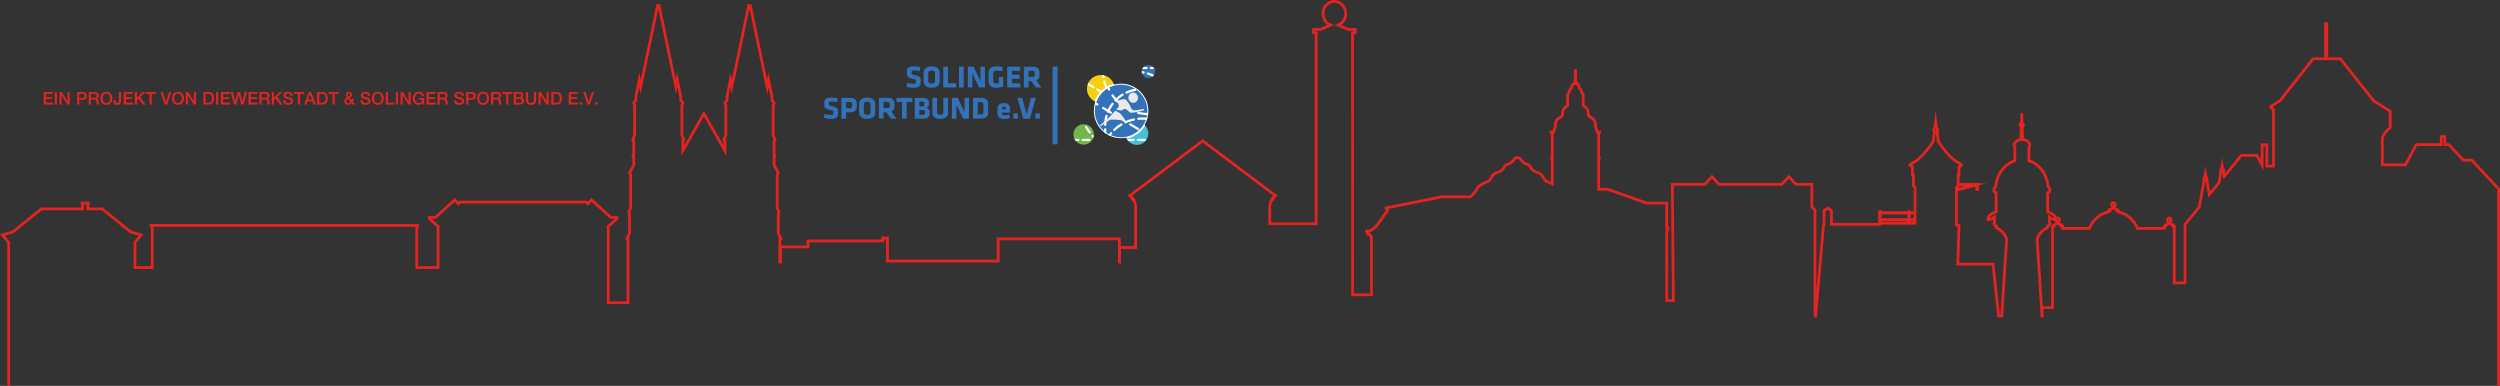 <svg xmlns="http://www.w3.org/2000/svg" xmlns:xlink="http://www.w3.org/1999/xlink" id="Ebene_2" viewBox="0 0 903.57 139.47"><rect x="0" y="0" width="903.57" height="139.47" fill="#333333" stroke="none"/><defs><style>.cls-1{stroke-dasharray:0 0 3.27 1.63;}.cls-1,.cls-2,.cls-3,.cls-4,.cls-5,.cls-6{fill:none;}.cls-1,.cls-2,.cls-5,.cls-6{stroke:#fff;stroke-linecap:round;stroke-linejoin:round;}.cls-1,.cls-6{stroke-width:.82px;}.cls-7{clip-path:url(#clippath);}.cls-2{stroke-dasharray:0 0 2.4 1.6;stroke-width:.8px;}.cls-8{clip-path:url(#clippath-1);}.cls-9{clip-path:url(#clippath-3);}.cls-10{clip-path:url(#clippath-2);}.cls-3{clip-rule:evenodd;}.cls-3,.cls-11,.cls-12,.cls-13,.cls-14,.cls-15,.cls-16,.cls-17{stroke-width:0px;}.cls-4{stroke:#e52321;stroke-miterlimit:10;}.cls-11{fill:#71b74b;}.cls-11,.cls-12,.cls-13,.cls-14{fill-rule:evenodd;}.cls-12{fill:#47bddb;}.cls-13{fill:#eae9ec;}.cls-14,.cls-16{fill:#3272b8;}.cls-5{stroke-width:.68px;}.cls-6{stroke-dasharray:0 0 3.27 2.45;}.cls-15{fill:#f4cf12;}.cls-17{fill:#e52321;}</style><clipPath id="clippath"><path class="cls-3" d="M415.04,23.48c1.32,0,2.39,1.07,2.39,2.39s-1.07,2.39-2.39,2.39-2.39-1.07-2.39-2.39,1.07-2.39,2.39-2.39ZM391.66,44.89c2.04,0,3.69,1.65,3.69,3.69s-1.66,3.69-3.69,3.69-3.69-1.65-3.69-3.69,1.65-3.69,3.69-3.69ZM395.94,36.75c-1.8-.76-3.06-2.55-3.06-4.62,0-2.77,2.25-5.02,5.02-5.02,2.23,0,4.13,1.46,4.78,3.48.8-.21,1.65-.33,2.52-.33,5.43,0,9.84,4.41,9.84,9.84,0,1.84-.51,3.57-1.39,5.05.85.76,1.39,1.86,1.39,3.09,0,2.28-1.85,4.13-4.13,4.13-1.74,0-3.24-1.08-3.84-2.61-.6.12-1.23.18-1.87.18-5.43,0-9.84-4.41-9.84-9.84,0-1.18.21-2.31.59-3.36Z"></path></clipPath><clipPath id="clippath-1"><path class="cls-3" d="M395.94,36.75c-1.8-.76-3.06-2.55-3.06-4.62,0-2.77,2.25-5.02,5.02-5.02,2.23,0,4.13,1.46,4.78,3.48-3.12.83-5.64,3.15-6.73,6.16Z"></path></clipPath><clipPath id="clippath-2"><path class="cls-3" d="M405.2,30.27c5.43,0,9.84,4.41,9.84,9.84s-4.41,9.84-9.84,9.84-9.84-4.41-9.84-9.84,4.41-9.84,9.84-9.84Z"></path></clipPath><clipPath id="clippath-3"><path class="cls-3" d="M405.2,30.27c5.43,0,9.84,4.41,9.84,9.84s-4.41,9.84-9.84,9.84-9.84-4.41-9.84-9.84,4.41-9.84,9.84-9.84Z"></path></clipPath></defs><path class="cls-4" d="M237.76,1.5l-6.23,29.94-.47-2.65-1.23,6.07v1.36c-.19.19-.38.39-.55.6-.28.31-.26.81.03,1.1.02.02.04.04.07.06v10.81l-.63,1.58c-.11.19-.06.44.12.56.05.04.12.06.18.06v5.18c-.14-.04-.29.05-.32.2-.04.15.05.3.19.34.04.01.09.01.14,0v2.91l-1.51,2.81.39.73v12.07l-.71,1.31.31.58v7.2l-.93,1.74h.38v23.35h-7.16v-27.57l3.14-2.81v-.47h-2.24l-6.95-6.34-1.32,1.43-.57-.61h-45.61l-.57.61-1.33-1.43-6.95,6.34h-2.24v.47l3.14,2.81v14.86h-7.7v-14.75l.37-.23v-.25H54.63v.25l.39.23v14.75h-6.24v-9.08l2.25-2.71-3.77-1.07-10.31-8.34h-5.23v-1.92h.23v-.2h-2.3v.2h.23v1.92h-14.93l-10.31,8.34-3.77,1.07,2.25,2.71v26.57h0v25.25M270.7,1.5l-6.22,29.94-.47-2.65-1.23,6.07v1.36c-.19.19-.38.39-.55.6-.27.31-.26.81.04,1.1.02.02.04.04.07.06v10.81l-.63,1.58c-.11.19-.06.44.11.56.06.04.12.06.19.06v3.48l-7.61-13.41-7.61,13.41v-3.48c.21-.01.37-.2.36-.42,0-.07-.02-.14-.06-.2l-.63-1.58v-10.81c.32-.25.4-.74.16-1.09-.02-.02-.04-.05-.06-.07-.18-.21-.36-.41-.55-.6v-1.36l-1.23-6.07-.47,2.65-6.21-29.87M903.07,139.47v-71.16l-9.68-10.41h-3.06l-5.24-5.63h-1.46v-2.87h-1.31v2.87h-9.01l-3.93,7.32h-8.34v-9.77c.63-1.48,1.6-2.77,2.84-3.71v-5.93l-5.91-3.67-12.1-15.27h-4.91v-12.67h-.43v12.67h-4.52l-11.93,15.14-3.29,2.05v.54l.9.56v20.5h-2.39v-7.72h-1.71v7.36l-1.88-3.49h-5.64l-6.15,7.53-.29-1.63c.2-.27.17-.67-.09-.9-.06-.04-.11-.08-.18-.1l-.21-1.15-.18,1.15c-.31.11-.47.47-.37.81.02.07.06.13.1.19l-.72,3.98-3.46,4.25-.95-5.33c.21-.28.16-.68-.09-.9-.05-.05-.1-.08-.17-.11l-.21-1.14-.18,1.14c-.3.11-.47.48-.36.81.02.07.06.13.1.2l-1.75,9.77-5.21,6.39v21.1h-3.85v-20.45h-.48v-.48c-.59.01-1.08-.47-1.13-1.1.36-.12.56-.54.45-.94-.12-.38-.51-.6-.87-.48-.36.12-.57.54-.45.94.07.22.24.4.45.48-.05.63-.54,1.11-1.13,1.1v.48h-.48v.76h-9.67c-1.24-3.09-3.81-5.31-6.87-5.96v-.32h-.48v-.48c-.59.01-1.08-.48-1.13-1.11.36-.12.56-.54.45-.93-.12-.39-.51-.61-.87-.49-.36.12-.56.54-.44.94.07.23.23.41.44.48-.05.63-.54,1.12-1.13,1.11v.48h-.48v.32c-3.06.65-5.63,2.87-6.87,5.96h-9.67v-.76h-.48v-.48c-.59.01-1.08-.47-1.13-1.1.36-.12.56-.54.45-.94-.12-.38-.51-.6-.86-.48-.26.09-.43.33-.47.6.22-1.04-.82-2.08-2.93-2.88v-6.87c.44.03.82-.34.84-.82,0-.03,0-.06,0-.09-.03-.53-.29-1.03-.71-1.32-.31-4.33-3.04-8.03-6.9-9.33v-4.86c.39-.44.4-1.11.03-1.56-.65-.8-1.31-1.23-2.3-1.25l-.16-4.65c.33-.09.51-.46.43-.79-.07-.24-.24-.42-.47-.47l-.12-3.56-.12,3.56c-.33.07-.54.41-.47.77.04.24.21.44.43.5l-.16,4.66c-.85.11-1.64.55-2.21,1.24-.36.45-.35,1.12.03,1.56v4.86c-3.85,1.3-6.59,5-6.89,9.33-.42.29-.68.79-.71,1.32-.03.48.31.88.76.9h.08v6.87c-2.14.82-3.2,1.87-2.92,2.93.84-.11,1.64-.46,2.32-1v1.77c-.29.45-.17,1.07.26,1.36.14.1.29.16.45.17v.6c1.68.75,3.01,2.18,3.7,3.99l-1.79,27.88h-1.11l-2.05-18.76h-12.71l.42-14.06h-.92v-12.67l7.34-1.87s-.01.02-.01.04v1.5c0,.11.08.2.18.2s.18-.09.18-.2v-1.5c0-.05-.02-.1-.05-.13v-.06s-.01-.08-.01-.08h-7.03v-3.33h.33v-2.97c.5-.22,1.07-.57.94-.75-.12-.18-1.84-1.01-2.78-1.81-.39-.33-1.79-1.56-2.87-2.85-1.52-1.82-2.78-3.8-2.78-3.8l-.47-3.55c.15-.14.25-.35.25-.58,0-.31-.17-.58-.42-.7l-.31-2.32-.28,2.3c-.26.12-.44.4-.44.72,0,.25.11.46.28.6l-.43,3.52s-1.25,1.98-2.78,3.8c-1.09,1.3-2.48,2.53-2.88,2.85-.94.79-2.66,1.63-2.78,1.81-.12.17.45.53.94.75v2.97h.33v3.9l.59.64v9.07h-2.06v-.4h-.25v.4h-10.26v-.4h-.25v4.58h-17.41v-4.94l-1.33-.93-1.33.93v4.94h-.18l-2.87,33.15h-.21v-38.23l-1.15-1.24v-8.11h-5.73l-2.58-2.78-2.58,2.78h-22.64l-2.58-2.78-2.58,2.78h-11.73l.37,42h-2.4v-24.94l.47-.87v-.35h-.47v-9.07h-7.15l-14.16-4.99h-3.31v-10.76l.23-.43v-.23h-.23v-8.52l.41-.44v-.28h-.48l-.18.36-.5-1.18-.34-1.24-.18-1.28-.05-.32-.1-.3-.14-.28-.19-.25-.59-.55-.68-.43-.19-.12-.17-.15-.14-.18-.1-.2-.07-.22-.06-.3-.02-.31-.05-.51-.14-.49-.23-.45-.3-.4-.37-.33-.42-.25-.07-.05-.07-.06-.06-.07-.04-.08-.05-.16-.02-.17v-.18s.01-2.9.01-2.9v-.57c-.41-.49-.69-1.08-.82-1.71-.04-.18-.17-.32-.34-.36-.15-.03-.26-.16-.3-.32-.05-.23-.07-.46-.08-.69,0-.18-.09-.34-.23-.42-.19-.12-.38-.24-.57-.36v-.28l-.32-.35-.15-4.62-.15,4.62-.32.35v.28c-.19.12-.38.23-.57.36-.14.09-.22.25-.23.42,0,.23-.03.47-.08.69-.03.16-.15.28-.3.32-.16.04-.3.18-.33.36-.14.64-.42,1.22-.82,1.71v3.65s0,.17,0,.17l-.05.16-.04.08-.06.07-.07.06-.08.05-.42.25-.37.33-.3.4-.23.45-.14.49-.05.51-.02.31-.05.3-.07.22-.11.2-.14.18-.17.15-.18.12-.68.43-.59.55-.19.25-.14.28-.1.3-.05.32-.18,1.28-.34,1.24-.49,1.18-.19-.36h-.47v.28l.41.44v8.52h-.23v.23l.23.43v8.8c-.64-.36-1.31-.65-2-.86-.16-.05-.31-.14-.43-.27-.35-.37-.65-.8-.87-1.27-.4-.85-1.13-1.47-1.99-1.7-.59-.15-1.15-.41-1.66-.78-.38-.28-.69-.67-.89-1.12-.21-.48-.61-.84-1.08-1-.53-.17-1.04-.42-1.51-.74-.38-.26-.7-.61-.94-1.01-.27-.46-.74-.76-1.26-.78-.51.02-.98.32-1.25.78-.24.41-.56.75-.94,1.01-.47.32-.98.57-1.52.74-.48.15-.87.52-1.08,1-.2.46-.5.84-.89,1.12-.5.37-1.06.63-1.65.78-.86.22-1.59.84-1.99,1.7-.22.47-.52.9-.87,1.27-.12.13-.27.22-.43.27-1.02.31-1.99.79-2.87,1.41-.42.18-.75.54-.92.99-.65,1.24-1.54,2.32-2.62,3.15h-10.3l-20.08,4.01v.19h.21l.34.64-3.54,5.04c-.82,1.11-1.89,1.97-3.12,2.5h-1v.14l.4.14v.28h-.18v.08l.5.4v.15h.23l.35.15.49.91v20.76h-6.81V11.86h.93v-1.23h-2.58l-3.52-1.56c2.13-.84,3.23-3.38,2.45-5.67-.78-2.29-3.14-3.47-5.27-2.63-2.13.84-3.22,3.38-2.44,5.68.41,1.22,1.31,2.18,2.44,2.63l-3.52,1.56h-2.58v1.23h.93v69.01h-16.78v-6.55l.62-2.1h.33v-.42h.32v-.36l.89-.69v-.09h-.51l.06-.23-25.94-19.55-25.94,19.55.05.23h-.5v.09l.89.69v.36h.32v.42h.33l.62,2.1v15.13h-5.81v5.27h-.07v-8.41h-43.8v8.04h-40.02v-8.34h-1.66v1.07h-27.06v2.14h-9.93v5.5h-.25v-8.63h.38l-.93-1.74v-7.2l.31-.58-.71-1.31v-12.07l.39-.73-1.51-2.81v-2.91c.14.04.29-.05.32-.2.04-.16-.04-.31-.19-.35-.05,0-.09,0-.14,0v-5.18c.21-.01.37-.2.36-.42,0-.07-.02-.14-.06-.2l-.63-1.58v-10.81c.32-.25.39-.74.16-1.09-.02-.02-.04-.05-.06-.07-.17-.21-.36-.41-.55-.6v-1.36l-1.23-6.07-.47,2.65-6.21-29.87M707.1,67.82l.59-.64v-.4h6.36l-6.95,1.77v-.73ZM689.81,80.68h-10.26v-1.18h10.26v1.18ZM689.81,79.36h-10.26v-2.34h10.26v2.34ZM692.13,80.68h-2.06v-1.18h2.06v1.18ZM692.13,79.36h-2.06v-2.34h2.06v2.34ZM742.33,81.32v.48h-.48v29.39h-3.75v3.03h-.05l-1.79-27.88c.69-1.8,2.02-3.24,3.7-3.99v-.6c.51-.03.9-.5.87-1.05-.01-.17-.06-.34-.15-.48v-1.77c.68.54,1.48.88,2.32,1,0,.09,0,.19.03.29.07.22.24.4.45.48-.05.63-.54,1.11-1.13,1.1Z"></path><path class="cls-17" d="M15.81,33.27h3.25v.68h-2.46v1.18h2.27v.64h-2.27v1.32h2.5v.68h-3.29v-4.51Z"></path><path class="cls-17" d="M19.79,33.27h.79v4.51h-.79v-4.51Z"></path><path class="cls-17" d="M21.52,33.27h.83l2.06,3.32h.01v-3.32h.75v4.51h-.83l-2.05-3.32h-.02v3.32h-.75v-4.51Z"></path><path class="cls-17" d="M27.87,33.27h1.99c1.29,0,1.53.83,1.53,1.4s-.25,1.38-1.53,1.38h-1.2v1.73h-.79v-4.51ZM28.66,35.41h1.16c.35,0,.79-.18.79-.75s-.36-.75-.78-.75h-1.17v1.49Z"></path><path class="cls-17" d="M32.08,33.27h2.15c.99,0,1.49.46,1.49,1.22,0,.87-.59,1.09-.75,1.14h0c.27.04.67.26.67.97,0,.53.08,1,.25,1.19h-.85c-.12-.2-.12-.44-.12-.66,0-.83-.17-1.19-.9-1.19h-1.16v1.86h-.79v-4.51ZM32.87,35.33h1.3c.51,0,.77-.24.77-.72,0-.58-.37-.69-.78-.69h-1.28v1.41Z"></path><path class="cls-17" d="M40.61,35.53c0,1.29-.81,2.36-2.16,2.36s-2.16-1.07-2.16-2.36.81-2.36,2.16-2.36,2.16,1.08,2.16,2.36ZM37.08,35.53c0,.87.4,1.72,1.37,1.72s1.37-.85,1.37-1.72-.4-1.72-1.37-1.72-1.37.85-1.37,1.72Z"></path><path class="cls-17" d="M43.77,36.33c0,.78-.19,1.56-1.48,1.56-.95,0-1.35-.62-1.35-1.45v-.24h.79v.23c0,.51.14.81.62.81.51,0,.63-.31.63-.87v-3.1h.79v3.06Z"></path><path class="cls-17" d="M44.73,33.27h3.25v.68h-2.46v1.18h2.27v.64h-2.27v1.32h2.5v.68h-3.29v-4.51Z"></path><path class="cls-17" d="M48.71,33.27h.79v2.05l2.01-2.05h.97l-1.8,1.8,1.93,2.71h-.99l-1.48-2.15-.64.64v1.52h-.79v-4.51Z"></path><path class="cls-17" d="M52.61,33.27h3.65v.68h-1.43v3.83h-.79v-3.83h-1.43v-.68Z"></path><path class="cls-17" d="M58.03,33.27h.82l1.13,3.57h.01l1.16-3.57h.8l-1.54,4.51h-.88l-1.5-4.51Z"></path><path class="cls-17" d="M66.49,35.53c0,1.29-.81,2.36-2.16,2.36s-2.16-1.07-2.16-2.36.81-2.36,2.16-2.36,2.16,1.08,2.16,2.36ZM62.95,35.53c0,.87.4,1.72,1.37,1.72s1.37-.85,1.37-1.72-.4-1.72-1.37-1.72-1.37.85-1.37,1.72Z"></path><path class="cls-17" d="M67.18,33.27h.83l2.06,3.32h.01v-3.32h.75v4.51h-.83l-2.05-3.32h-.02v3.32h-.75v-4.51Z"></path><path class="cls-17" d="M73.53,33.27h1.87c1.39,0,1.99,1.01,1.99,2.25s-.6,2.26-1.99,2.26h-1.87v-4.51ZM74.32,37.14h.78c1.24,0,1.5-.7,1.5-1.61s-.27-1.61-1.5-1.61h-.78v3.22Z"></path><path class="cls-17" d="M78.09,33.27h.79v4.51h-.79v-4.51Z"></path><path class="cls-17" d="M79.85,33.27h3.25v.68h-2.46v1.18h2.27v.64h-2.27v1.32h2.5v.68h-3.29v-4.51Z"></path><path class="cls-17" d="M83.39,33.27h.8l.81,3.45h.01l.91-3.45h.81l.88,3.45h.01l.84-3.45h.8l-1.24,4.51h-.8l-.9-3.45h-.01l-.92,3.45h-.81l-1.19-4.51Z"></path><path class="cls-17" d="M89.8,33.27h3.25v.68h-2.46v1.18h2.27v.64h-2.27v1.32h2.5v.68h-3.29v-4.51Z"></path><path class="cls-17" d="M93.78,33.27h2.15c.99,0,1.49.46,1.49,1.22,0,.87-.59,1.09-.75,1.14h0c.27.04.67.26.67.97,0,.53.08,1,.25,1.19h-.85c-.12-.2-.12-.44-.12-.66,0-.83-.17-1.19-.9-1.19h-1.16v1.86h-.79v-4.51ZM94.57,35.33h1.3c.51,0,.77-.24.77-.72,0-.58-.37-.69-.78-.69h-1.28v1.41Z"></path><path class="cls-17" d="M98.23,33.27h.79v2.05l2.01-2.05h.97l-1.8,1.8,1.93,2.71h-.99l-1.48-2.15-.64.64v1.52h-.79v-4.51Z"></path><path class="cls-17" d="M103.07,36.28c0,.69.51.97,1.14.97.69,0,.95-.35.95-.68s-.19-.49-.37-.56c-.32-.12-.72-.2-1.35-.37-.78-.2-1-.68-1-1.14,0-.91.83-1.33,1.65-1.33.94,0,1.73.5,1.73,1.44h-.79c-.04-.58-.42-.8-.97-.8-.37,0-.83.13-.83.59,0,.32.21.49.54.58.07.02,1.07.28,1.3.35.59.18.88.67.88,1.15,0,1.01-.9,1.42-1.79,1.42-1.03,0-1.86-.49-1.88-1.61h.79Z"></path><path class="cls-17" d="M106.22,33.27h3.65v.68h-1.43v3.83h-.79v-3.83h-1.43v-.68Z"></path><path class="cls-17" d="M111.61,33.27h.84l1.74,4.51h-.85l-.42-1.19h-1.8l-.42,1.19h-.81l1.73-4.51ZM111.33,35.99h1.38l-.68-1.94h-.02l-.68,1.94Z"></path><path class="cls-17" d="M114.61,33.27h1.87c1.39,0,1.99,1.01,1.99,2.25s-.6,2.26-1.99,2.26h-1.87v-4.51ZM115.4,37.14h.78c1.24,0,1.5-.7,1.5-1.61s-.27-1.61-1.5-1.61h-.78v3.22Z"></path><path class="cls-17" d="M118.75,33.27h3.65v.68h-1.43v3.83h-.79v-3.83h-1.43v-.68Z"></path><path class="cls-17" d="M127.09,37.28c-.33.41-.73.59-1.26.59-.83,0-1.42-.5-1.42-1.34,0-.64.51-1.04,1.04-1.31-.23-.3-.46-.59-.46-.99,0-.65.49-1.07,1.11-1.07s1.12.35,1.12,1.08c0,.54-.38.91-.81,1.14l.7.85c.05-.15.11-.31.14-.61h.63c-.04.4-.15.78-.35,1.11l.87,1.05h-.88l-.41-.51ZM125.82,35.7c-.27.16-.69.31-.69.85,0,.49.3.76.73.76.52,0,.72-.32.85-.5l-.88-1.1ZM125.63,34.2c0,.3.24.53.41.75.27-.18.53-.37.53-.73,0-.3-.18-.52-.46-.52s-.48.2-.48.5Z"></path><path class="cls-17" d="M131.05,36.28c0,.69.51.97,1.14.97.69,0,.95-.35.95-.68s-.19-.49-.37-.56c-.32-.12-.72-.2-1.35-.37-.78-.2-1-.68-1-1.14,0-.91.83-1.33,1.65-1.33.94,0,1.73.5,1.73,1.44h-.79c-.04-.58-.42-.8-.97-.8-.37,0-.83.13-.83.59,0,.32.21.49.54.58.07.02,1.07.28,1.3.35.59.18.88.67.88,1.15,0,1.01-.9,1.42-1.79,1.42-1.03,0-1.86-.49-1.88-1.61h.79Z"></path><path class="cls-17" d="M138.71,35.53c0,1.29-.81,2.36-2.16,2.36s-2.16-1.07-2.16-2.36.81-2.36,2.16-2.36,2.16,1.08,2.16,2.36ZM135.18,35.53c0,.87.4,1.72,1.37,1.72s1.37-.85,1.37-1.72-.4-1.72-1.37-1.72-1.37.85-1.37,1.72Z"></path><path class="cls-17" d="M139.43,33.27h.79v3.83h2.29v.68h-3.08v-4.51Z"></path><path class="cls-17" d="M143.06,33.27h.79v4.51h-.79v-4.51Z"></path><path class="cls-17" d="M144.79,33.27h.83l2.06,3.32h.01v-3.32h.75v4.51h-.83l-2.05-3.32h-.02v3.32h-.75v-4.51Z"></path><path class="cls-17" d="M153.32,37.78h-.51l-.12-.53c-.42.48-.81.64-1.36.64-1.35,0-2.16-1.07-2.16-2.36s.81-2.36,2.16-2.36c.98,0,1.81.52,1.93,1.54h-.77c-.08-.59-.59-.9-1.16-.9-.97,0-1.37.85-1.37,1.72s.4,1.72,1.37,1.72c.81.02,1.24-.47,1.26-1.24h-1.2v-.6h1.92v2.38Z"></path><path class="cls-17" d="M154.18,33.27h3.25v.68h-2.46v1.18h2.27v.64h-2.27v1.32h2.5v.68h-3.29v-4.51Z"></path><path class="cls-17" d="M158.16,33.27h2.15c.99,0,1.49.46,1.49,1.22,0,.87-.59,1.09-.75,1.14h0c.27.04.67.26.67.97,0,.53.08,1,.25,1.19h-.85c-.12-.2-.12-.44-.12-.66,0-.83-.17-1.19-.9-1.19h-1.16v1.86h-.79v-4.51ZM158.95,35.33h1.3c.51,0,.77-.24.77-.72,0-.58-.37-.69-.78-.69h-1.28v1.41Z"></path><path class="cls-17" d="M164.88,36.28c0,.69.51.97,1.14.97.69,0,.95-.35.95-.68s-.19-.49-.37-.56c-.32-.12-.72-.2-1.35-.37-.78-.2-1-.68-1-1.14,0-.91.83-1.33,1.65-1.33.94,0,1.73.5,1.73,1.44h-.79c-.04-.58-.42-.8-.97-.8-.37,0-.83.13-.83.59,0,.32.21.49.54.58.07.02,1.07.28,1.3.35.59.18.88.67.88,1.15,0,1.01-.9,1.42-1.79,1.42-1.03,0-1.86-.49-1.88-1.61h.79Z"></path><path class="cls-17" d="M168.46,33.27h1.99c1.29,0,1.53.83,1.53,1.4s-.25,1.38-1.53,1.38h-1.2v1.73h-.79v-4.51ZM169.25,35.41h1.16c.35,0,.79-.18.79-.75s-.36-.75-.78-.75h-1.17v1.49Z"></path><path class="cls-17" d="M176.76,35.53c0,1.29-.81,2.36-2.16,2.36s-2.16-1.07-2.16-2.36.81-2.36,2.16-2.36,2.16,1.08,2.16,2.36ZM173.22,35.53c0,.87.4,1.72,1.37,1.72s1.37-.85,1.37-1.72-.4-1.72-1.37-1.72-1.37.85-1.37,1.72Z"></path><path class="cls-17" d="M177.48,33.27h2.15c.99,0,1.49.46,1.49,1.22,0,.87-.59,1.09-.75,1.14h0c.27.04.67.26.67.97,0,.53.08,1,.25,1.19h-.85c-.12-.2-.12-.44-.12-.66,0-.83-.17-1.19-.9-1.19h-1.16v1.86h-.79v-4.51ZM178.27,35.33h1.3c.51,0,.77-.24.77-.72,0-.58-.37-.69-.78-.69h-1.28v1.41Z"></path><path class="cls-17" d="M181.5,33.27h3.65v.68h-1.43v3.83h-.79v-3.83h-1.43v-.68Z"></path><path class="cls-17" d="M185.67,33.27h2.19c.81,0,1.34.37,1.34,1.12,0,.46-.23.78-.64.96h0c.56.13.85.56.85,1.17,0,.71-.49,1.26-1.66,1.26h-2.07v-4.51ZM186.46,35.16h1.29c.38,0,.66-.22.66-.62,0-.46-.23-.62-.66-.62h-1.29v1.24ZM186.46,37.14h1.4c.48,0,.76-.26.76-.71s-.28-.7-.76-.7h-1.4v1.41Z"></path><path class="cls-17" d="M190.07,33.27h.79v2.63c0,.61.04,1.31,1.06,1.31s1.06-.7,1.06-1.31v-2.63h.79v2.89c0,1.16-.74,1.73-1.85,1.73s-1.85-.58-1.85-1.73v-2.89Z"></path><path class="cls-17" d="M194.66,33.27h.83l2.06,3.32h.01v-3.32h.75v4.51h-.83l-2.05-3.32h-.02v3.32h-.75v-4.51Z"></path><path class="cls-17" d="M199.25,33.27h1.87c1.39,0,1.99,1.01,1.99,2.25s-.6,2.26-1.99,2.26h-1.87v-4.51ZM200.04,37.14h.78c1.24,0,1.5-.7,1.5-1.61s-.27-1.61-1.5-1.61h-.78v3.22Z"></path><path class="cls-17" d="M205.57,33.27h3.25v.68h-2.46v1.18h2.27v.64h-2.27v1.32h2.5v.68h-3.29v-4.51Z"></path><path class="cls-17" d="M209.51,36.93h.88v.85h-.88v-.85Z"></path><path class="cls-17" d="M210.8,33.27h.82l1.13,3.57h.01l1.16-3.57h.8l-1.54,4.51h-.88l-1.5-4.51Z"></path><path class="cls-17" d="M215.13,36.93h.88v.85h-.88v-.85Z"></path><g id="LOGO_SSB_L_WHITE"><path class="cls-16" d="M332.8,29.5c0-1.48-.1-1.87-2.13-2.36-1.18-.28-1.22-.29-1.22-1.01,0-.55.17-.69.93-.69.68,0,1.23.07,2.08.21l.17-1.42c-.83-.18-1.62-.25-2.28-.25-2.06,0-2.59.6-2.59,2.1,0,1.62.27,1.98,2.08,2.38,1.23.27,1.26.35,1.26,1.03,0,.63-.17.8-1.04.8-.78,0-1.48-.15-2.16-.36l-.28,1.31c.64.29,1.55.48,2.42.48,2.27,0,2.75-.73,2.75-2.22Z"></path><path class="cls-16" d="M337.94,29.27c0,.59-.37.95-1.22.95s-1.22-.36-1.22-.95v-2.84c0-.59.37-.95,1.22-.95s1.22.36,1.22.95v2.84ZM339.63,26.29c0-1.14-.79-2.3-2.91-2.3s-2.91,1.16-2.91,2.3v3.13c0,1.14.79,2.3,2.91,2.3s2.91-1.16,2.91-2.3v-3.13Z"></path><polygon class="cls-16" points="345.6 31.61 345.6 30.11 342.62 30.11 342.62 24.1 340.93 24.1 340.93 31.61 345.6 31.61"></polygon><rect class="cls-16" x="346.61" y="24.1" width="1.69" height="7.51"></rect><polygon class="cls-16" points="353.89 31.61 355.98 31.61 355.98 24.1 354.37 24.1 354.37 29.27 351.9 24.1 349.82 24.1 349.82 31.61 351.43 31.61 351.43 26.67 353.89 31.61"></polygon><path class="cls-16" d="M362.62,31.36v-3.53h-1.59v2.3c-.44.06-.67.07-1,.07-.85,0-1.06-.48-1.06-1.07v-2.58c0-.59.21-1.03,1.06-1.03.54,0,1.54.08,2.2.18l.2-1.48c-.64-.12-1.53-.24-2.4-.24-1.83,0-2.75.91-2.75,2.3v3.13c0,1.36.92,2.3,2.75,2.3.87,0,1.77-.12,2.59-.36Z"></path><polygon class="cls-16" points="368.75 31.61 368.75 30.11 365.72 30.11 365.72 28.47 368.51 28.47 368.51 26.97 365.72 26.97 365.72 25.6 368.75 25.6 368.75 24.1 364.03 24.1 364.03 31.61 368.75 31.61"></polygon><path class="cls-16" d="M373.98,26.99c0,.56-.18.82-.9.82h-1.34v-2.21h1.34c.69,0,.9.23.9.79v.6ZM374.39,31.61h2.01l-1.81-2.57c.75-.32,1.09-.95,1.09-1.88v-.92c0-1.41-.68-2.13-2.5-2.13h-3.12v7.51h1.69v-2.33h.99l1.66,2.33Z"></path><path class="cls-16" d="M302.93,40.77c0-1.48-.1-1.87-2.13-2.36-1.18-.28-1.22-.29-1.22-1.01,0-.55.17-.69.93-.69.68,0,1.23.07,2.08.21l.17-1.42c-.83-.18-1.62-.25-2.28-.25-2.06,0-2.59.6-2.59,2.1,0,1.62.27,1.98,2.08,2.38,1.23.27,1.26.35,1.26,1.03,0,.63-.17.8-1.04.8-.78,0-1.48-.15-2.16-.36l-.28,1.31c.64.29,1.55.48,2.42.48,2.27,0,2.75-.73,2.75-2.22Z"></path><path class="cls-16" d="M307.99,38.31c0,.54-.16.82-.9.82h-1.29v-2.27h1.29c.71,0,.9.25.9.79v.65ZM309.68,38.48v-.98c0-1.41-.68-2.13-2.5-2.13h-3.07v7.51h1.69v-2.28h1.29c1.83,0,2.59-.71,2.59-2.12Z"></path><path class="cls-16" d="M314.65,40.55c0,.59-.37.95-1.22.95s-1.22-.36-1.22-.95v-2.84c0-.59.37-.95,1.22-.95s1.22.36,1.22.95v2.84ZM316.34,37.56c0-1.14-.79-2.3-2.91-2.3s-2.91,1.16-2.91,2.3v3.13c0,1.14.79,2.3,2.91,2.3s2.91-1.16,2.91-2.3v-3.13Z"></path><path class="cls-16" d="M321.58,38.26c0,.56-.18.82-.9.82h-1.34v-2.21h1.34c.69,0,.9.23.9.79v.6ZM321.98,42.88h2.01l-1.81-2.57c.75-.32,1.09-.95,1.09-1.88v-.93c0-1.41-.68-2.13-2.5-2.13h-3.12v7.51h1.69v-2.33h.99l1.66,2.33Z"></path><polygon class="cls-16" points="329.74 36.87 329.74 35.37 324.01 35.37 324.01 36.87 326.03 36.87 326.03 42.88 327.72 42.88 327.72 36.87 329.74 36.87"></polygon><path class="cls-16" d="M334.29,40.86c0,.54-.42.65-.95.65h-1.05v-1.75h1.29c.45,0,.71.21.71.63v.46ZM334.02,37.92c0,.3-.23.53-.68.53h-1.05v-1.71h1.05c.47,0,.68.2.68.53v.65ZM335.98,41.09v-.73c0-.7-.48-1.24-1.1-1.39.6-.26.83-.64.83-1.18v-.77c0-1.01-.57-1.64-2.14-1.64h-2.96v7.51h3.2c1.5,0,2.17-.73,2.17-1.79Z"></path><path class="cls-16" d="M340.96,35.37v5.16c0,.61-.29.96-1.14.96s-1.14-.35-1.14-.96v-5.16h-1.69v5.32c0,1.14.71,2.3,2.83,2.3s2.83-1.16,2.83-2.3v-5.32h-1.69Z"></path><polygon class="cls-16" points="348.13 42.88 350.22 42.88 350.22 35.37 348.61 35.37 348.61 40.55 346.14 35.37 344.06 35.37 344.06 42.88 345.67 42.88 345.67 37.94 348.13 42.88"></polygon><path class="cls-16" d="M355.44,40.47c0,.59-.2.91-1.05.91h-1.01v-4.51h1.01c.85,0,1.05.33,1.05.91v2.68ZM357.13,40.93v-3.61c0-1.01-.69-1.95-2.54-1.95h-2.91v7.51h2.91c1.85,0,2.54-.95,2.54-1.95Z"></path><path class="cls-16" d="M363.55,39.49h-1.42v-.24c0-.38.18-.7.74-.7s.68.32.68.7v.24ZM365.08,40.7v-1.15c0-1.2-.39-2.28-2.22-2.28s-2.36,1.01-2.36,2.2v1.28c0,1.35.68,2.23,2.46,2.23.77,0,1.57-.17,2.06-.35l-.24-1.22c-.48.15-1.16.24-1.67.24-.75,0-.99-.17-.99-.8v-.16h2.95Z"></path><rect class="cls-16" x="366.27" y="41.01" width="1.62" height="1.87"></rect><polygon class="cls-16" points="374.37 35.37 372.64 35.37 371.05 41.35 369.46 35.37 367.72 35.37 369.84 42.88 372.25 42.88 374.37 35.37"></polygon><rect class="cls-16" x="374.21" y="41.01" width="1.62" height="1.87"></rect><rect class="cls-16" x="380.44" y="24.03" width="1.8" height="28.13"></rect><path class="cls-14" d="M415.04,23.48c1.32,0,2.39,1.07,2.39,2.39s-1.07,2.39-2.39,2.39-2.39-1.07-2.39-2.39,1.07-2.39,2.39-2.39Z"></path><circle class="cls-15" cx="397.9" cy="32.13" r="5.02" transform="translate(360.67 429.58) rotate(-89.27)"></circle><path class="cls-12" d="M410.9,44.12c2.28,0,4.13,1.85,4.13,4.13s-1.85,4.13-4.13,4.13-4.13-1.85-4.13-4.13,1.85-4.13,4.13-4.13Z"></path><path class="cls-11" d="M391.66,44.89c2.04,0,3.69,1.65,3.69,3.69s-1.66,3.69-3.69,3.69-3.69-1.65-3.69-3.69,1.65-3.69,3.69-3.69Z"></path><path class="cls-14" d="M405.2,30.27c5.43,0,9.84,4.41,9.84,9.84s-4.41,9.84-9.84,9.84-9.84-4.41-9.84-9.84,4.41-9.84,9.84-9.84Z"></path><g class="cls-7"><path class="cls-1" d="M398.32,55.51c1.14-8.05,8.61-13.66,16.66-12.51"></path><path class="cls-2" d="M410.93,25.97c7.3,0,13.24,5.93,13.24,13.23v4.53"></path><path class="cls-1" d="M399.47,50.01l-.03-4.53c0-7.3,5.93-13.23,13.24-13.23"></path><line class="cls-2" x1="383.33" y1="50.57" x2="439.51" y2="50.57"></line><line class="cls-2" x1="383.96" y1="24.58" x2="440.14" y2="24.58"></line><path class="cls-2" d="M434.36-2.96c0-12.4-10.07-22.47-22.47-22.47s-22.47,10.07-22.47,22.47v37.44c0,12.4,10.07,22.47,22.47,22.47s22.47-10.07,22.47-22.47V-2.96Z"></path><g class="cls-8"><path class="cls-2" d="M430.32-.77c0-8.74-7.09-15.83-15.83-15.83s-15.83,7.09-15.83,15.83v26.39c0,8.74,7.09,15.83,15.83,15.83s15.83-7.09,15.83-15.83V-.77Z"></path><line class="cls-2" x1="382.89" y1="24.11" x2="430.12" y2="52.54"></line></g><g class="cls-10"><line class="cls-6" x1="384.01" y1="30.18" x2="431.24" y2="58.61"></line><path class="cls-6" d="M430.88-1c0-8.74-7.09-15.83-15.83-15.83s-15.83,7.09-15.83,15.83v26.39c0,8.74,7.09,15.83,15.83,15.83s15.83-7.09,15.83-15.83V-1Z"></path></g><path class="cls-5" d="M405.2,30.27c5.43,0,9.84,4.41,9.84,9.84s-4.41,9.84-9.84,9.84-9.84-4.41-9.84-9.84,4.41-9.84,9.84-9.84Z"></path></g><g class="cls-9"><path class="cls-13" d="M409.38,33.45c.95-.09,1.8.66,1.9,1.68.1,1.02-.59,1.93-1.54,2.02-.95.09-1.8-.66-1.9-1.68-.1-1.02.59-1.92,1.54-2.02"></path><path class="cls-13" d="M403.43,39.64c.36-.38.64-.69.81-.92.44-.6-.32-1.77-.31-2.21,0-.19.58-.3.73-.35,1.39-.47,2.11-.49,2.57.2.5.75.87,1.22,1.09,1.53,0,0,0,0,0,0h-.01s0,0,.01,0h0s.49,1.72,1.22,1.92c.88.24,4.08-.5,4.08-.5l-.34.63s-3.53.95-4.68.79c-.67-.09-1.28-1.47-1.94-1.43-.3.02-.82.31-1.24.66l-2.01-.32ZM403.09,39.99l1.69.91c.59.72,1.43,1.66,1.62,2.08.09.2-.28.43-.5.45-.86.06-3.64-.4-4.66-.12-.33.09-3.33,2.23-3.33,2.23l-.61-.04s1.68-1.36,3.32-2.89c.93-.87,1.73-1.87,2.47-2.63"></path></g></g></svg>